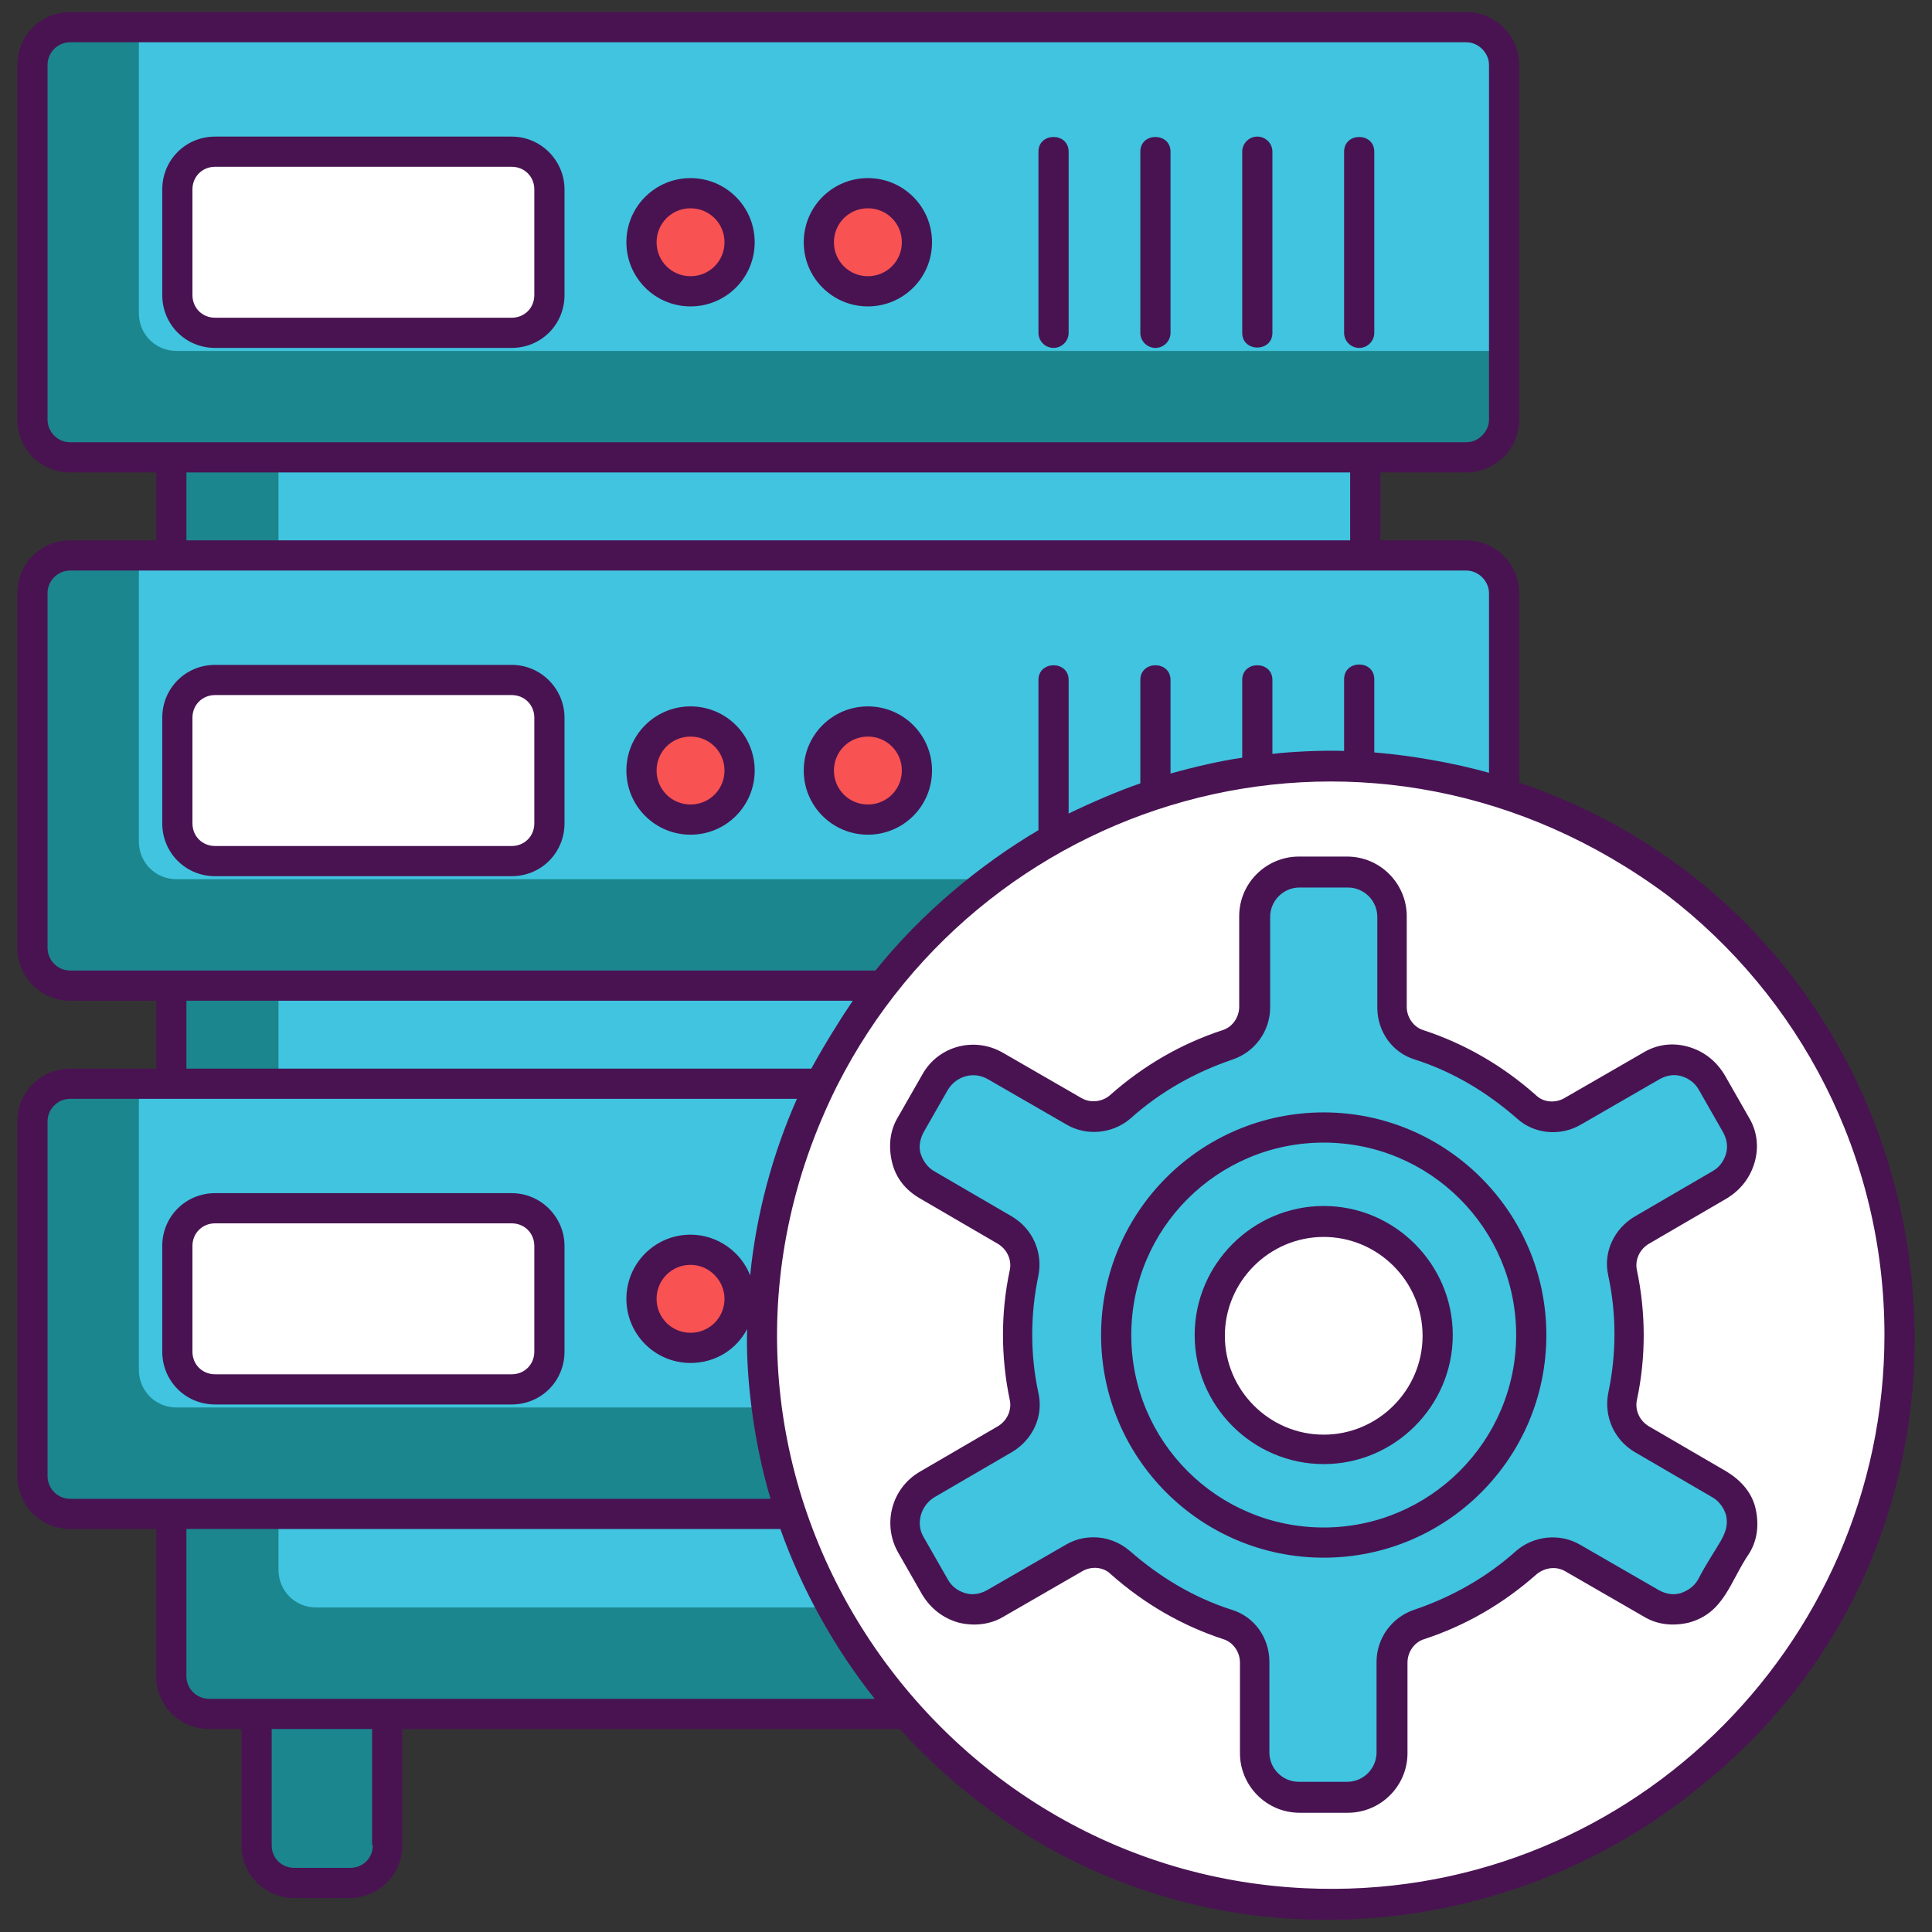 <svg xmlns="http://www.w3.org/2000/svg" viewBox="0 0 256 256" id="dedicated-server">
  <rect x="0" y="0" width="256" height="256" fill="#333333" stroke="none"/>
  <path fill="#1C868E" d="M180.9 40.4v181.7c0 2.8-2.2 5-5 5H27.7c-2.8 0-5-2.2-5-5V40.4h158.2z"></path>
  <path fill="#40C4DF" d="M180.9 40.4V213h-139c-2.8 0-5-2.2-5-5V40.4h144z"></path>
  <path fill="#1C868E" d="M199.3 8.6v47c0 2.8-2.2 5-5 5H9.3c-2.8 0-5-2.2-5-5v-47c0-2.8 2.2-5 5-5h185c2.7 0 5 2.3 5 5zm0 70v47c0 2.8-2.2 5-5 5H9.3c-2.8 0-5-2.2-5-5v-47c0-2.8 2.2-5 5-5h185c2.7 0 5 2.3 5 5zm0 70v47c0 2.8-2.2 5-5 5H9.3c-2.8 0-5-2.2-5-5v-47c0-2.8 2.2-5 5-5h185c2.7 0 5 2.3 5 5z"></path>
  <path fill="#40C4DF" d="M199.3 8.6v37.9H23.4c-2.8 0-5-2.2-5-5V3.6h175.8c2.8 0 5.1 2.3 5.1 5zm0 70v37.9H23.4c-2.8 0-5-2.2-5-5V73.6h175.8c2.8 0 5.1 2.3 5.1 5zm0 70v37.9H23.4c-2.8 0-5-2.2-5-5v-37.9h175.8c2.8 0 5.1 2.3 5.1 5z"></path>
  <path fill="#1C868E" d="M46.4 249.5H39c-2.8 0-5-2.2-5-5v-29.2h17.3v29.2c.1 2.7-2.2 5-4.9 5z"></path>
  <path fill="#FFF" d="M67.8 44.1H28.5c-2.8 0-5-2.3-5-5v-14c0-2.8 2.3-5 5-5h39.3c2.8 0 5 2.3 5 5v14c0 2.8-2.2 5-5 5z"></path>
  <circle cx="91.5" cy="32.1" r="6.5" fill="#F85252"></circle>
  <circle cx="115" cy="32.1" r="6.5" fill="#F85252"></circle>
  <path fill="#FFF" d="M67.8 114.1H28.5c-2.8 0-5-2.3-5-5v-14c0-2.8 2.3-5 5-5h39.3c2.8 0 5 2.3 5 5v14c0 2.8-2.2 5-5 5z"></path>
  <circle cx="91.5" cy="102.1" r="6.5" fill="#F85252"></circle>
  <circle cx="115" cy="102.1" r="6.5" fill="#F85252"></circle>
  <path fill="#FFF" d="M67.8 184.1H28.5c-2.8 0-5-2.3-5-5v-14c0-2.8 2.3-5 5-5h39.3c2.8 0 5 2.3 5 5v14c0 2.8-2.2 5-5 5z"></path>
  <circle cx="91.5" cy="172.1" r="6.5" fill="#F85252"></circle>
  <path fill="#FFF" d="M251.7 176.9c0 15.7-4.8 30.3-13 42.4-13.6 19.9-36.4 33-62.3 33-41.6 0-75.4-33.7-75.4-75.4 0-25.9 13.1-48.8 33-62.3 12.1-8.2 26.7-13 42.4-13 41.6 0 75.3 33.7 75.3 75.3z"></path>
  <path fill="#40C4DF" d="m227.8 196.7-10.3-6c-2-1.1-3-3.4-2.6-5.6 2.9-13.9-3.1-18.7 2.6-22l10.3-6c2.8-1.6 3.8-5.2 2.1-8l-3.2-5.6c-1.6-2.8-5.2-3.8-8-2.2l-10.4 6c-2 1.1-4.5.9-6.2-.6-4.1-3.6-8.9-6.4-14.2-8.2-2.2-.7-3.6-2.8-3.6-5v-11.9c0-3.2-2.6-5.9-5.9-5.9H172c-3.2 0-5.9 2.6-5.9 5.9v11.9c0 2.3-1.4 4.3-3.6 5-5.3 1.8-10.1 4.6-14.2 8.2-1.7 1.5-4.2 1.7-6.2.6l-10.4-6c-2.8-1.6-6.4-.7-8 2.2l-3.2 5.6c-1.6 2.8-.7 6.4 2.1 8l10.3 6c2 1.1 3 3.4 2.6 5.6-2.9 13.9 3.1 18.7-2.6 22l-10.3 6c-2.8 1.6-3.8 5.2-2.1 8l3.2 5.6c1.6 2.8 5.2 3.8 8 2.1l10.4-6c2-1.1 4.5-.9 6.2.6 4.1 3.6 8.9 6.4 14.2 8.2 2.2.7 3.6 2.8 3.6 5v12c0 3.2 2.6 5.9 5.9 5.9h6.4c3.2 0 5.9-2.6 5.9-5.9v-12c0-2.3 1.4-4.3 3.6-5 5.3-1.8 10.1-4.6 14.2-8.2 1.7-1.5 4.2-1.7 6.2-.6l10.4 6c2.8 1.6 6.4.7 8-2.1l3.2-5.6c1.7-2.8.7-6.3-2.1-8zm-52.4-4.6c-8.4 0-15.1-6.8-15.1-15.1 0-8.4 6.8-15.1 15.1-15.1 8.4 0 15.1 6.8 15.1 15.1s-6.8 15.1-15.1 15.1z"></path>
  <path fill="#491352" d="M175.4 147.4c-16.3 0-29.5 13.2-29.5 29.5s13.2 29.5 29.5 29.5 29.5-13.2 29.5-29.5-13.3-29.5-29.5-29.5zm0 55c-14.1 0-25.5-11.4-25.5-25.5s11.4-25.5 25.5-25.5 25.5 11.4 25.5 25.5-11.5 25.5-25.5 25.5z"></path>
  <path fill="#491352" d="m228.8 195-10.3-6c-1.2-.7-1.9-2.1-1.6-3.5 1.2-5.6 1.2-11.5 0-17.2-.3-1.4.4-2.8 1.6-3.5l10.3-6c1.8-1.1 3.1-2.7 3.7-4.8s.3-4.2-.8-6l-3.2-5.6c-1.1-1.8-2.7-3.1-4.8-3.7s-4.2-.3-6 .8l-10.4 6c-1.2.7-2.8.6-3.8-.4-4.4-3.9-9.4-6.8-14.9-8.6-1.3-.4-2.2-1.7-2.2-3.1v-12c0-4.3-3.5-7.9-7.9-7.9h-6.4c-4.3 0-7.9 3.5-7.9 7.9v12c0 1.4-.9 2.7-2.2 3.1-5.5 1.8-10.5 4.7-14.9 8.6-1 .9-2.6 1.1-3.8.4l-10.4-6c-3.8-2.2-8.6-.9-10.7 2.9L119 148c-1.1 1.8-1.3 3.9-.8 6s1.8 3.7 3.7 4.8l10.3 6c1.2.7 1.9 2.1 1.6 3.5-1.2 5.6-1.2 11.5 0 17.2.3 1.4-.4 2.8-1.6 3.5l-10.3 6c-3.8 2.2-5 7-2.9 10.7l3.2 5.6c1.1 1.8 2.7 3.1 4.8 3.7 2 .5 4.2.3 6-.8l10.4-6c1.2-.7 2.8-.6 3.8.4 4.4 3.9 9.4 6.8 14.9 8.6 1.3.4 2.2 1.7 2.2 3.1v12c0 4.3 3.5 7.9 7.9 7.9h6.4c4.3 0 7.9-3.5 7.9-7.9v-12c0-1.4.9-2.7 2.2-3.1 5.5-1.8 10.5-4.7 14.9-8.6 1.1-.9 2.6-1.1 3.8-.4l10.4 6c1.8 1.1 3.9 1.3 6 .8 4.7-1.3 5.4-5.4 8-9.2 1.1-1.8 1.3-3.9.8-6s-2-3.7-3.8-4.8zm-3.8 14.3c-.5.9-1.4 1.5-2.3 1.8-1 .3-2 .1-2.9-.4l-10.4-6c-2.7-1.6-6.2-1.2-8.5.8-3.9 3.5-8.5 6.1-13.5 7.8-3 1-5 3.8-5 6.9v12c0 2.1-1.7 3.9-3.9 3.9h-6.4c-2.1 0-3.9-1.7-3.9-3.9v-12c0-3.2-2-6-5-6.9-5-1.6-9.5-4.3-13.5-7.8-1.4-1.2-3.1-1.8-4.8-1.8-1.3 0-2.5.3-3.7 1l-10.4 6c-.9.5-1.9.7-2.9.4-1-.3-1.8-.9-2.3-1.8l-3.2-5.6c-1.1-1.8-.4-4.2 1.4-5.3l10.3-6c2.7-1.6 4.2-4.7 3.5-7.8-1.1-5.1-1.1-10.4 0-15.6.6-3.1-.8-6.2-3.5-7.8l-10.3-6c-.9-.5-1.5-1.4-1.8-2.3s-.1-2 .4-2.9l3.2-5.6c1.1-1.8 3.4-2.5 5.3-1.4l10.4 6c2.7 1.6 6.2 1.2 8.5-.8 3.9-3.5 8.5-6.1 13.5-7.8 3-1 5-3.8 5-6.9v-12c0-2.1 1.7-3.9 3.9-3.9h6.4c2.1 0 3.9 1.7 3.9 3.9v12c0 3.2 2 6 5 6.9 5 1.6 9.5 4.3 13.5 7.8 2.3 2.1 5.8 2.4 8.5.8l10.4-6c.9-.5 1.9-.7 2.9-.4 1 .3 1.8.9 2.3 1.8l3.2 5.6c.5.9.7 1.9.4 2.9-.3 1-.9 1.8-1.8 2.3l-10.3 6c-2.7 1.6-4.2 4.7-3.5 7.8 1.1 5.1 1.1 10.4 0 15.6-.6 3.1.8 6.2 3.5 7.8l10.3 6c.9.5 1.5 1.4 1.8 2.3.6 2.6-1.2 3.8-3.7 8.6z"></path>
  <path fill="#491352" d="M175.4 159.8c-9.4 0-17.1 7.7-17.1 17.1S166 194 175.4 194c9.4 0 17.1-7.7 17.1-17.1s-7.7-17.1-17.1-17.1zm0 30.3c-7.2 0-13.1-5.9-13.1-13.1s5.9-13.1 13.1-13.1 13.1 5.9 13.1 13.1-5.9 13.1-13.1 13.1z"></path>
  <path fill="#491352" d="M201.3 103.7V78.6c0-3.9-3.2-7-7-7h-11.4v-9h11.4c3.8 0 7-3.1 7-7v-47c0-3.9-3.2-7-7-7H9.3c-3.9 0-7 3.1-7 7v47c0 3.9 3.1 7 7 7h11.4v9H9.3c-3.9 0-7 3.1-7 7v47c0 3.9 3.1 7 7 7h11.4v9H9.3c-3.9 0-7 3.1-7 7v47c0 3.9 3.1 7 7 7h11.4v19.5c0 3.9 3.1 7 7 7H32v15.4c0 3.9 3.1 7 7 7h7.3c3.9 0 7-3.1 7-7v-15.4h65.9c30.2 33.1 77.2 31.8 106.6 7.2 46.1-37.5 33.1-113-24.5-132.6zM9.3 58.6c-1.7 0-3-1.4-3-3v-47c0-1.6 1.3-3 3-3h185c1.6 0 3 1.4 3 3v47c0 1.6-1.4 3-3 3H9.3zm169.6 4v9H24.7v-9h154.2zm-169.6 66c-1.7 0-3-1.4-3-3v-47c0-1.6 1.3-3 3-3h185c1.6 0 3 1.4 3 3v23.8c-4.6-1.3-10.3-2.3-15.2-2.7V90c0-2.6-4-2.6-4 0v9.5c-2.9-.1-7.1.1-9.5.4v-9.8c0-2.6-4-2.6-4 0v10.3c-2.8.4-6.3 1.2-9.5 2.1V90.1c0-2.6-4-2.6-4 0v13.7c-2.9 1-6.4 2.5-9.5 4V90.1c0-2.6-4-2.6-4 0V110c-7.8 4.6-15.6 11.1-21.6 18.6H9.3zm103.7 4c-1.7 2.5-3.8 5.9-5.5 9H24.7v-9H113zm-103.7 66c-1.7 0-3-1.4-3-3v-47c0-1.6 1.3-3 3-3h96.3c-3.2 7.2-5.4 15.3-6.2 23.4-1.2-3.1-4.3-5.4-7.9-5.4-4.7 0-8.5 3.8-8.5 8.5s3.8 8.5 8.5 8.5c3.3 0 6.1-1.8 7.5-4.5-.2 5.6.7 14.5 3.1 22.5H9.3zM96 172.1c0 2.5-2 4.5-4.5 4.5s-4.5-2-4.5-4.5 2-4.5 4.5-4.5 4.5 2.1 4.5 4.5zm-46.6 72.4c0 1.7-1.3 3-3 3H39c-1.7 0-3-1.3-3-3v-15.4h13.3v15.4zm-21.7-19.4c-1.6 0-3-1.3-3-3v-19.5h78.7c2.8 7.9 7.1 15.7 12.5 22.5H27.7zm145.2 25.1c-51.4-2.4-86.4-57.3-62-106.3 20-39.5 71.3-54 110-25.3 17.5 13.4 28.8 34.5 28.8 58.3 0 41.4-34.6 75.3-76.8 73.3z"></path>
  <path fill="#491352" d="M67.8 18.1H28.5c-3.9 0-7 3.1-7 7v14c0 3.9 3.1 7 7 7h39.3c3.9 0 7-3.1 7-7v-14c0-3.8-3.1-7-7-7zm3 21c0 1.7-1.3 3-3 3H28.5c-1.7 0-3-1.3-3-3v-14c0-1.7 1.3-3 3-3h39.3c1.7 0 3 1.3 3 3v14zm20.7-15.5c-4.7 0-8.5 3.8-8.5 8.5s3.8 8.5 8.5 8.5 8.5-3.8 8.5-8.5-3.8-8.5-8.5-8.5zm0 13c-2.5 0-4.5-2-4.5-4.5s2-4.5 4.5-4.5 4.5 2 4.5 4.5-2 4.5-4.5 4.5zm23.5-13c-4.7 0-8.5 3.8-8.5 8.5s3.8 8.5 8.5 8.5 8.5-3.8 8.5-8.5-3.8-8.5-8.5-8.5zm0 13c-2.5 0-4.5-2-4.5-4.5s2-4.5 4.5-4.5 4.5 2 4.5 4.5-2 4.5-4.5 4.5zm22.6-16.5v24c0 1.1.9 2 2 2s2-.9 2-2v-24c0-2.6-4-2.6-4 0zm13.5 0v24c0 1.1.9 2 2 2s2-.9 2-2v-24c0-2.6-4-2.6-4 0zm15.5-2c-1.1 0-2 .9-2 2v24c0 2.6 4 2.6 4 0v-24c0-1.1-.9-2-2-2zm11.5 2v24c0 1.1.9 2 2 2s2-.9 2-2v-24c0-2.6-4-2.6-4 0zm-110.3 68H28.5c-3.9 0-7 3.1-7 7v14c0 3.9 3.1 7 7 7h39.3c3.9 0 7-3.1 7-7v-14c0-3.8-3.1-7-7-7zm3 21c0 1.7-1.3 3-3 3H28.5c-1.7 0-3-1.3-3-3v-14c0-1.7 1.3-3 3-3h39.3c1.7 0 3 1.3 3 3v14zm20.7-15.5c-4.7 0-8.5 3.8-8.5 8.5s3.8 8.5 8.5 8.5 8.5-3.8 8.5-8.5-3.8-8.5-8.5-8.5zm0 13c-2.5 0-4.5-2-4.5-4.5s2-4.5 4.5-4.5 4.5 2 4.5 4.5-2 4.5-4.5 4.5zm32-4.5c0-4.7-3.8-8.5-8.5-8.5s-8.5 3.8-8.5 8.5 3.8 8.5 8.5 8.5 8.5-3.8 8.5-8.5zm-8.5 4.5c-2.5 0-4.5-2-4.5-4.5s2-4.5 4.5-4.5 4.5 2 4.5 4.5-2 4.5-4.5 4.5zm-47.2 51.5H28.5c-3.9 0-7 3.1-7 7v14c0 3.9 3.1 7 7 7h39.3c3.9 0 7-3.1 7-7v-14c0-3.8-3.1-7-7-7zm3 21c0 1.7-1.3 3-3 3H28.5c-1.7 0-3-1.3-3-3v-14c0-1.7 1.3-3 3-3h39.3c1.7 0 3 1.3 3 3v14z"></path>
</svg>
